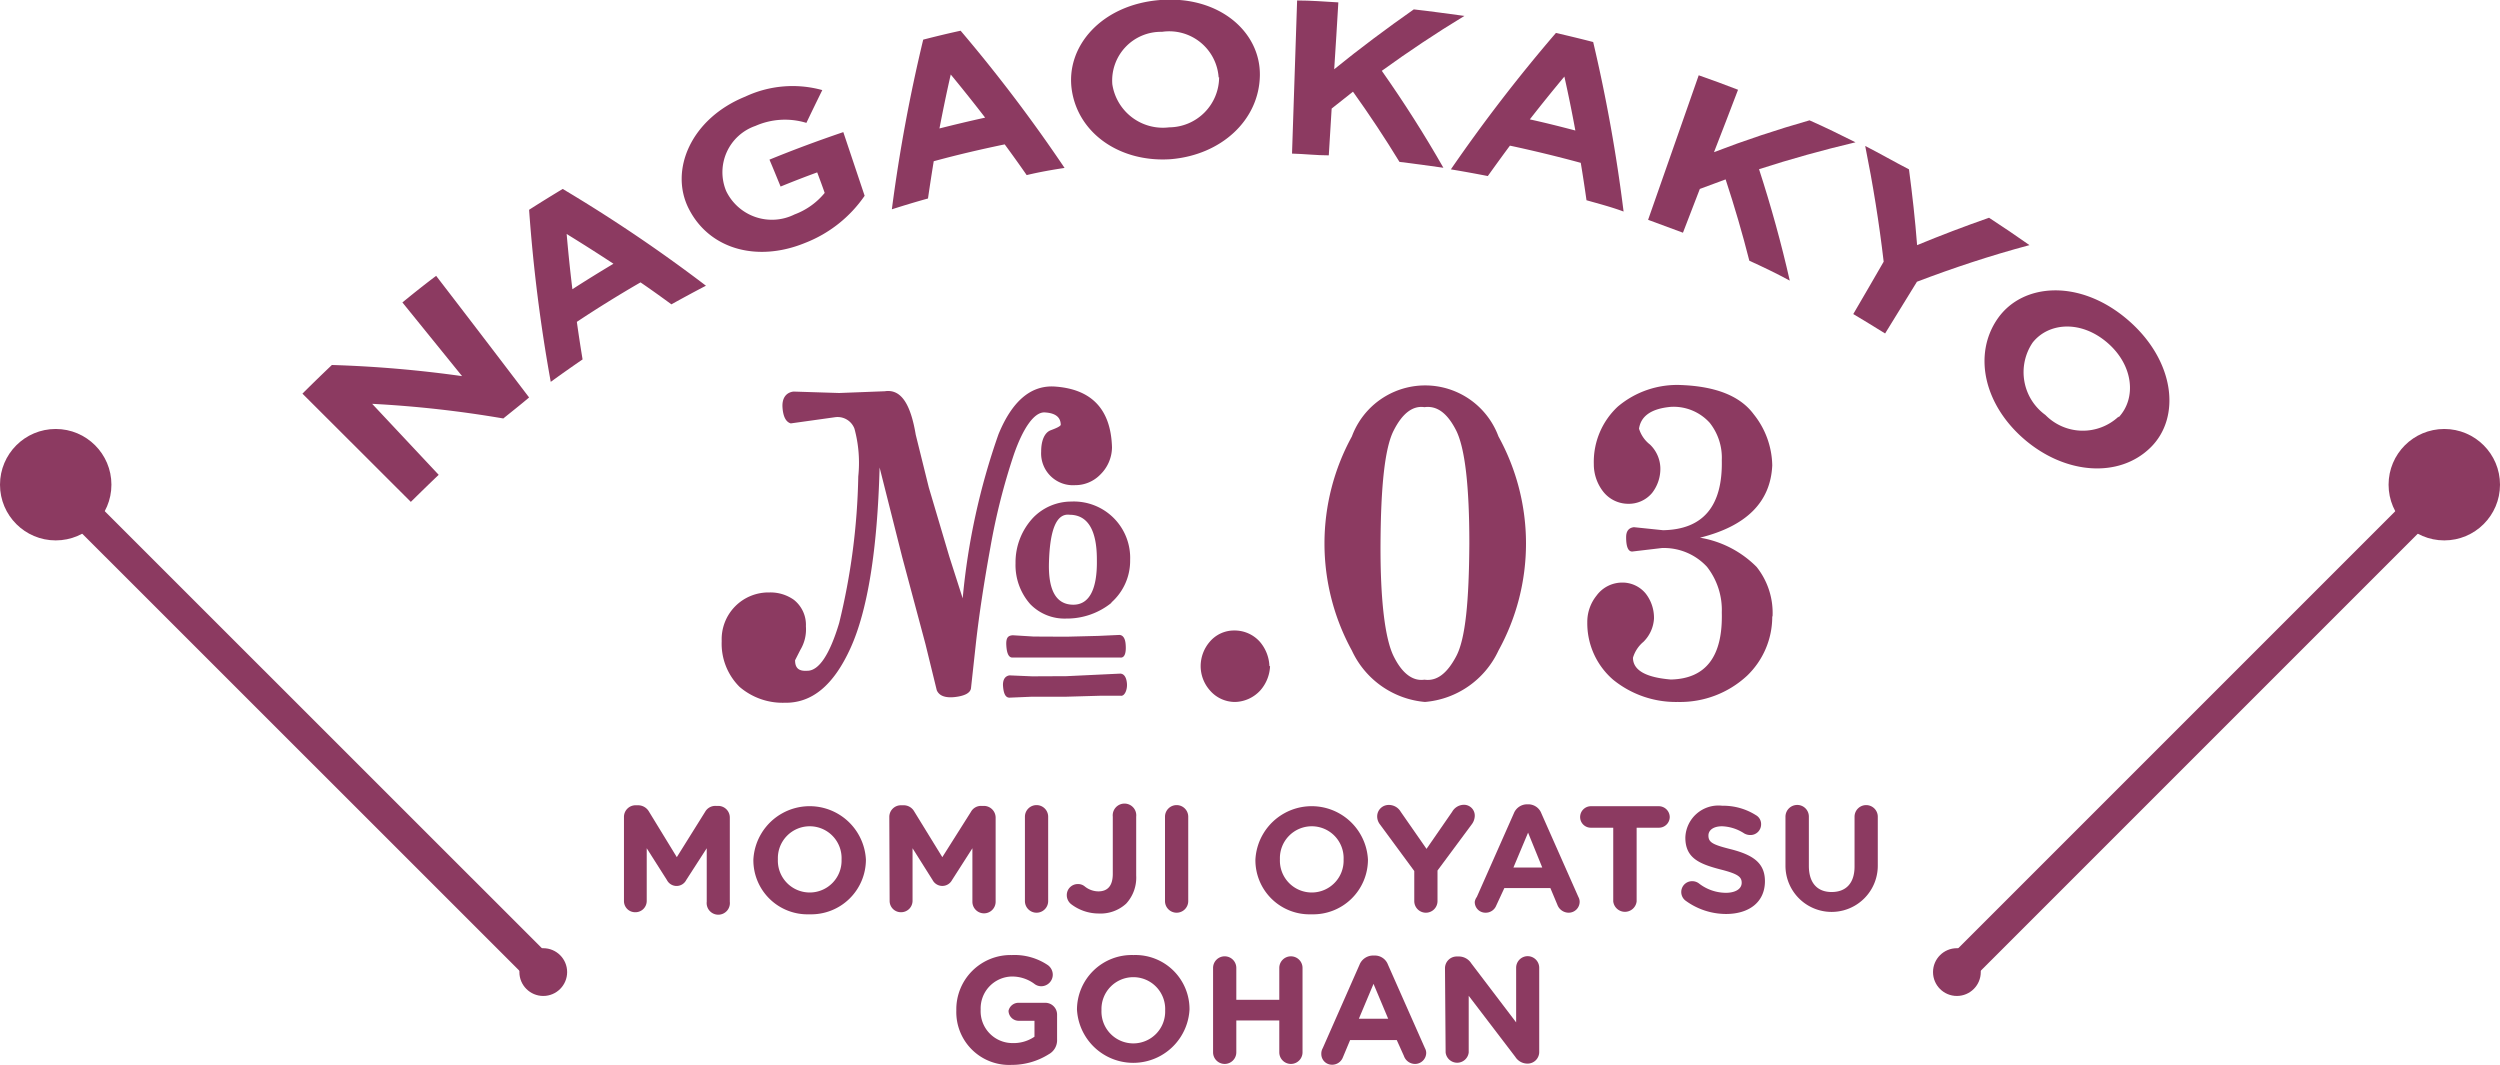 <svg height="66.9" viewBox="0 0 157.06 66.9" width="157.06" xmlns="http://www.w3.org/2000/svg"><g fill="#8c3a61"><path d="m69.12 29.82a2.19 2.19 0 0 1 -1.58.66 2 2 0 0 1 -2.13-2.11c0-.76.25-1.21.6-1.34s.57-.23.63-.33c0-.49-.33-.75-1-.79s-1.37 1-1.94 2.63a40.07 40.07 0 0 0 -1.48 5.85q-.6 3.3-.9 5.93l-.32 2.93c-.05.29-.4.47-1 .54s-1-.07-1.15-.43l-.71-2.9-1.46-5.46-1.42-5.63c-.14 5.21-.76 9-1.83 11.35s-2.43 3.47-4.16 3.43a4.15 4.15 0 0 1 -2.81-1 3.82 3.82 0 0 1 -1.12-2.87 2.94 2.94 0 0 1 3-3.06 2.54 2.54 0 0 1 1.53.46 2 2 0 0 1 .76 1.67 2.5 2.5 0 0 1 -.35 1.48l-.33.65c0 .48.22.7.77.66.72 0 1.4-1 2-3a41.75 41.75 0 0 0 1.2-9.21 8.18 8.18 0 0 0 -.24-3 1.13 1.13 0 0 0 -1.21-.72l-2.79.39c-.31-.09-.48-.43-.52-1s.21-.94.69-1l2.87.09 2.87-.11c1-.15 1.61.76 1.94 2.73l.82 3.31 1.29 4.35.84 2.62a42.79 42.79 0 0 1 2.25-10.31q1.27-3.09 3.47-3c2.37.14 3.59 1.42 3.66 3.82a2.42 2.42 0 0 1 -.74 1.72zm1.29 13.89h-1.31l-2.1.06h-2.16l-1.42.06c-.24 0-.38-.23-.41-.8 0-.36.15-.56.41-.6l1.42.06 2.16-.01 3.37-.16c.25 0 .4.24.43.63s-.15.8-.39.76zm0-2.4h-1.31-4.16-1.34c-.22 0-.35-.24-.38-.77s.15-.61.41-.63l1.31.08 2.06.01 2-.05 1.31-.06c.26 0 .39.25.41.63.04.57-.1.82-.34.79zm-.57-3.45a4.44 4.44 0 0 1 -2.85 1 3 3 0 0 1 -2.27-.91 3.71 3.71 0 0 1 -.92-2.57 4.1 4.1 0 0 1 1.12-2.87 3.34 3.34 0 0 1 2.38-1 3.54 3.54 0 0 1 3.7 3.67 3.5 3.5 0 0 1 -1.19 2.68zm-.93-2.71c0-1.86-.58-2.8-1.7-2.81-.82-.11-1.25.88-1.31 3-.05 1.75.45 2.63 1.5 2.65s1.54-1 1.51-2.82z"/><path d="m79.79 41.85a2.46 2.46 0 0 1 -.6 1.51 2.22 2.22 0 0 1 -1.59.74 2.08 2.08 0 0 1 -1.6-.74 2.31 2.31 0 0 1 -.57-1.51 2.35 2.35 0 0 1 .57-1.53 2 2 0 0 1 1.56-.71 2.12 2.12 0 0 1 1.59.71 2.49 2.49 0 0 1 .6 1.53z"/><path d="m94.14 40.87a5.61 5.61 0 0 1 -4.62 3.23 5.6 5.6 0 0 1 -4.59-3.23 14 14 0 0 1 0-13.45 4.91 4.91 0 0 1 9.21 0 13.94 13.94 0 0 1 0 13.45zm-1.83-6.73q0-5.41-.82-7.08c-.55-1.09-1.2-1.59-2-1.48-.74-.11-1.39.39-1.94 1.48s-.8 3.47-.82 7.08.29 6 .82 7.08 1.2 1.59 1.94 1.48c.77.11 1.42-.38 2-1.48s.8-3.47.82-7.08z"/><path d="m111.34 38.74a5.14 5.14 0 0 1 -1.58 3.71 6.18 6.18 0 0 1 -4.35 1.65 6.25 6.25 0 0 1 -4.07-1.4 4.69 4.69 0 0 1 -1.62-3.61 2.63 2.63 0 0 1 .58-1.67 2 2 0 0 1 1.58-.82 1.89 1.89 0 0 1 1.51.69 2.48 2.48 0 0 1 .52 1.58 2.24 2.24 0 0 1 -.66 1.45 2.07 2.07 0 0 0 -.66 1c0 .79.81 1.24 2.38 1.37 2.21-.05 3.27-1.46 3.2-4.21a4.4 4.4 0 0 0 -.93-2.87 3.68 3.68 0 0 0 -2.84-1.18l-1.86.22c-.26 0-.38-.32-.38-.9 0-.38.16-.59.49-.63l1.83.19q3.78-.07 3.69-4.4a3.53 3.53 0 0 0 -.76-2.35 3.06 3.06 0 0 0 -2.44-1c-1.22.11-1.88.57-2 1.37a2 2 0 0 0 .69 1 2.12 2.12 0 0 1 .65 1.45 2.47 2.47 0 0 1 -.52 1.59 1.91 1.91 0 0 1 -1.53.68 2 2 0 0 1 -1.56-.79 2.79 2.79 0 0 1 -.57-1.7 4.75 4.75 0 0 1 1.5-3.61 5.77 5.77 0 0 1 4-1.36q3.28.13 4.54 1.83a5.27 5.27 0 0 1 1.17 3.22q-.16 3.45-4.54 4.54a6.52 6.52 0 0 1 3.56 1.84 4.64 4.64 0 0 1 1 3.09z"/><path d="m31.62 26.29a70.38 70.38 0 0 0 -8.24-.92l4.18 4.46c-.59.56-1.17 1.13-1.75 1.7l-6.81-6.8c.61-.61 1.23-1.21 1.85-1.8a74.72 74.72 0 0 1 8.18.7l-3.75-4.63c.7-.57 1.4-1.13 2.12-1.67q2.93 3.81 5.84 7.64c-.54.46-1.08.88-1.62 1.32z"/><path d="m42.18 19.12c-.64-.47-1.28-.93-1.94-1.38-1.35.78-2.69 1.61-4 2.48.11.79.23 1.57.36 2.36-.67.46-1.34.93-2 1.41a100.37 100.37 0 0 1 -1.36-10.81c.7-.45 1.4-.88 2.11-1.31a95.25 95.25 0 0 1 9 6.08c-.73.38-1.45.77-2.17 1.17zm-6.58-4.42c.1 1.16.22 2.32.36 3.47.85-.55 1.71-1.08 2.58-1.6-.97-.64-1.95-1.26-2.94-1.87z"/><path d="m50.58 15.26c-3 1.23-6 .41-7.3-2.13-1.25-2.43.13-5.68 3.54-7.06a7 7 0 0 1 4.84-.41c-.34.69-.67 1.37-1 2.06a4.6 4.6 0 0 0 -3.2.19 3.08 3.08 0 0 0 -1.84 4.09 3.19 3.19 0 0 0 4.3 1.47 4.45 4.45 0 0 0 1.89-1.35c-.15-.44-.31-.86-.47-1.29-.77.28-1.54.58-2.3.89-.23-.56-.46-1.13-.7-1.69 1.54-.63 3.08-1.2 4.64-1.73l1.34 4a8.1 8.1 0 0 1 -3.74 2.96z"/><path d="m64.5 11c-.45-.65-.91-1.29-1.38-1.93-1.49.31-3 .66-4.46 1.06q-.19 1.17-.36 2.34c-.76.21-1.52.44-2.27.68a101.67 101.67 0 0 1 1.97-10.66c.78-.2 1.56-.39 2.35-.56a96.65 96.65 0 0 1 6.53 8.62c-.79.12-1.59.26-2.38.45zm-4.77-6.32c-.26 1.13-.49 2.26-.71 3.39.95-.24 1.91-.47 2.87-.68-.7-.91-1.42-1.81-2.16-2.71z"/><path d="m73.56 10c-3.18.22-5.8-1.6-6.22-4.31-.43-2.77 1.87-5.41 5.56-5.69s6.3 2 6.25 4.75c-.05 2.79-2.41 4.98-5.59 5.25zm3-5.13a3.11 3.11 0 0 0 -3.56-2.87 3.06 3.06 0 0 0 -3.12 3.29 3.21 3.21 0 0 0 3.57 2.71 3.16 3.16 0 0 0 3.14-3.15z"/><path d="m87.92 10.17q-1.36-2.23-2.92-4.41l-1.34 1.06-.18 2.94c-.77 0-1.54-.09-2.31-.11.11-3.21.21-6.42.32-9.62.86 0 1.73.07 2.59.12-.08 1.4-.17 2.8-.26 4.2 1.6-1.3 3.29-2.56 5-3.76 1.08.12 2.12.27 3.18.41-1.8 1.09-3.53 2.25-5.19 3.45q2.11 3 3.87 6.09c-.93-.13-1.84-.26-2.76-.37z"/><path d="m99.67 12.58c-.11-.78-.23-1.57-.36-2.35-1.47-.4-3-.77-4.45-1.08-.47.63-.93 1.27-1.39 1.91-.77-.15-1.54-.29-2.32-.42a100.34 100.34 0 0 1 6.6-8.57c.78.18 1.57.37 2.34.57a100 100 0 0 1 1.91 10.65c-.78-.29-1.56-.49-2.33-.71zm-1.39-7.77c-.74.89-1.47 1.79-2.17 2.69 1 .22 1.91.45 2.86.7q-.31-1.69-.69-3.39z"/><path d="m109.9 16.38c-.43-1.7-.93-3.41-1.49-5.11l-1.62.6c-.36.92-.71 1.83-1.06 2.75l-2.19-.81 3.18-9.08c.83.29 1.65.59 2.47.91-.5 1.31-1 2.62-1.51 3.92q2.91-1.12 6-2c1 .44 1.93.9 2.89 1.38q-3.12.74-6.06 1.69 1.14 3.51 1.93 7c-.83-.45-1.68-.86-2.54-1.25z"/><path d="m120.43 17.7-2 3.25c-.67-.42-1.35-.83-2-1.22.64-1.1 1.28-2.19 1.91-3.29-.28-2.41-.67-4.84-1.16-7.27.92.47 1.84 1 2.75 1.47.21 1.59.39 3.18.51 4.76 1.48-.61 3-1.19 4.52-1.72.85.55 1.7 1.13 2.54 1.72-2.5.67-4.81 1.44-7.07 2.3z"/><path d="m127.19 27.61c-2.57-2.2-3.25-5.38-1.67-7.62 1.58-2.23 5.16-2.46 8.14.09s3.39 6.15 1.43 8.05c-1.97 1.92-5.33 1.68-7.9-.52zm5.91-1.39c1.13-1.2.94-3.28-.72-4.7s-3.68-1.26-4.68 0a3.32 3.32 0 0 0 .8 4.55 3.29 3.29 0 0 0 4.6.1z"/><path d="m39.2 51.33a.73.73 0 0 1 .73-.74h.16a.79.79 0 0 1 .67.38l1.76 2.88 1.78-2.85a.73.73 0 0 1 .66-.37h.16a.73.73 0 0 1 .73.74v5.28a.73.73 0 1 1 -1.45 0v-3.36l-1.29 2a.68.68 0 0 1 -1.21 0l-1.27-2v3.31a.71.71 0 0 1 -.72.71.7.7 0 0 1 -.71-.71z"/><path d="m47.33 54a3.54 3.54 0 0 1 7.07 0 3.44 3.44 0 0 1 -3.55 3.44 3.4 3.4 0 0 1 -3.52-3.44zm5.54 0a2 2 0 0 0 -2-2.09 2 2 0 0 0 -2 2.07 2 2 0 0 0 2 2.09 2 2 0 0 0 2-2.07z"/><path d="m55.87 51.33a.73.73 0 0 1 .73-.74h.17a.76.76 0 0 1 .66.38l1.77 2.88 1.8-2.85a.72.72 0 0 1 .65-.37h.16a.74.74 0 0 1 .74.74v5.28a.73.73 0 1 1 -1.46 0v-3.36l-1.28 2a.69.69 0 0 1 -1.22 0l-1.26-2v3.31a.72.72 0 0 1 -.73.71.71.71 0 0 1 -.71-.71z"/><path d="m64.39 51.31a.73.73 0 1 1 1.46 0v5.3a.73.73 0 0 1 -1.46 0z"/><path d="m67.29 56.8a.72.72 0 0 1 -.27-.56.69.69 0 0 1 .69-.7.65.65 0 0 1 .44.15 1.38 1.38 0 0 0 .85.31c.57 0 .91-.33.91-1.1v-3.59a.74.74 0 1 1 1.47 0v3.69a2.41 2.41 0 0 1 -.63 1.77 2.38 2.38 0 0 1 -1.73.62 2.85 2.85 0 0 1 -1.73-.59z"/><path d="m73.19 51.31a.73.73 0 1 1 1.46 0v5.3a.73.73 0 0 1 -1.46 0z"/><path d="m78.87 54a3.54 3.54 0 0 1 7.07 0 3.44 3.44 0 0 1 -3.55 3.44 3.4 3.4 0 0 1 -3.52-3.44zm5.54 0a2 2 0 0 0 -2-2.09 2 2 0 0 0 -2 2.07 2 2 0 0 0 2 2.09 2 2 0 0 0 2-2.07z"/><path d="m88.85 54.72-2.15-2.92a.82.82 0 0 1 -.18-.52.72.72 0 0 1 .73-.71.86.86 0 0 1 .75.43l1.62 2.33 1.61-2.33a.86.86 0 0 1 .71-.44.68.68 0 0 1 .71.72.93.93 0 0 1 -.19.51l-2.15 2.9v1.92a.73.73 0 0 1 -1.46 0z"/><path d="m92.78 56.35 2.32-5.24a.9.9 0 0 1 .85-.58h.05a.88.88 0 0 1 .84.58l2.32 5.24a.63.63 0 0 1 .08.29.69.69 0 0 1 -.69.7.76.76 0 0 1 -.71-.5l-.44-1.05h-2.89l-.51 1.1a.71.71 0 0 1 -.67.45.67.67 0 0 1 -.68-.68.69.69 0 0 1 .13-.31zm4.11-1.85-.89-2.19-.92 2.19z"/><path d="m101.35 52h-1.41a.67.67 0 0 1 -.67-.67.68.68 0 0 1 .67-.68h4.28a.69.69 0 0 1 .68.68.68.68 0 0 1 -.68.67h-1.4v4.63a.74.74 0 0 1 -1.47 0z"/><path d="m105.89 56.58a.68.68 0 0 1 .41-1.22.7.7 0 0 1 .42.13 2.79 2.79 0 0 0 1.7.6c.6 0 1-.24 1-.63 0-.37-.23-.56-1.34-.84-1.34-.35-2.2-.72-2.2-2a2.08 2.08 0 0 1 2.32-2 3.84 3.84 0 0 1 2.11.59.64.64 0 0 1 .33.58.67.67 0 0 1 -.69.67.79.79 0 0 1 -.37-.1 2.71 2.71 0 0 0 -1.39-.45c-.57 0-.86.26-.86.58 0 .44.28.58 1.44.87 1.34.35 2.11.84 2.11 2 0 1.32-1 2.06-2.45 2.06a4.32 4.32 0 0 1 -2.54-.84z"/><path d="m112.17 54.43v-3.12a.74.74 0 0 1 .74-.74.73.73 0 0 1 .73.74v3.09c0 1.08.54 1.64 1.43 1.64s1.44-.54 1.44-1.6v-3.13a.73.73 0 1 1 1.46 0v3.08a2.9 2.9 0 1 1 -5.8 0z"/><path d="m60.08 63.48a3.41 3.41 0 0 1 3.49-3.48 3.75 3.75 0 0 1 2.27.64.75.75 0 0 1 .3.59.73.73 0 0 1 -.72.73.71.71 0 0 1 -.45-.16 2.34 2.34 0 0 0 -1.45-.45 2 2 0 0 0 -1.91 2.07 2 2 0 0 0 2 2.11 2.32 2.32 0 0 0 1.38-.4v-1h-.99a.64.64 0 0 1 -.64-.63.64.64 0 0 1 .64-.5h1.68a.74.74 0 0 1 .73.74v1.56a1 1 0 0 1 -.52.93 4.35 4.35 0 0 1 -2.33.67 3.32 3.32 0 0 1 -3.48-3.42z"/><path d="m67.66 63.48a3.44 3.44 0 0 1 3.55-3.48 3.4 3.4 0 0 1 3.52 3.42 3.54 3.54 0 0 1 -7.07 0zm5.54 0a2 2 0 0 0 -2-2.09 2 2 0 0 0 -2 2.07 2 2 0 0 0 2 2.09 2 2 0 0 0 2-2.07z"/><path d="m76.21 60.81a.73.73 0 1 1 1.46 0v2h2.7v-2a.73.73 0 1 1 1.46 0v5.3a.73.73 0 1 1 -1.46 0v-2h-2.7v2a.73.73 0 0 1 -1.46 0z"/><path d="m83.1 65.85 2.31-5.24a.92.92 0 0 1 .86-.58h.09a.88.88 0 0 1 .84.58l2.32 5.24a.63.63 0 0 1 .08.29.7.7 0 0 1 -.7.7.74.74 0 0 1 -.7-.5l-.45-1h-2.93l-.46 1.1a.72.72 0 0 1 -.68.45.67.67 0 0 1 -.67-.68.69.69 0 0 1 .09-.36zm4.11-1.85-.92-2.19-.92 2.19z"/><path d="m90.78 60.83a.74.74 0 0 1 .73-.74h.16a.93.93 0 0 1 .76.43l2.82 3.71v-3.43a.73.73 0 0 1 .72-.73.73.73 0 0 1 .73.73v5.29a.73.73 0 0 1 -.74.73.9.9 0 0 1 -.76-.42l-2.93-3.84v3.56a.73.73 0 0 1 -1.45 0z"/></g><path d="m3.5 30.45 30.63 30.62" fill="none" stroke="#8c3a61" stroke-linecap="round" stroke-miterlimit="10" stroke-width="2"/><path d="m153.56 30.45-30.62 30.62" fill="none" stroke="#8c3a61" stroke-linecap="round" stroke-miterlimit="10" stroke-width="2"/><circle cx="153.56" cy="30.45" fill="#8c3a61" r="3.5"/><circle cx="3.5" cy="30.45" fill="#8c3a61" r="3.5"/><circle cx="122.94" cy="61.07" fill="#8c3a61" r="1.5"/><circle cx="34.13" cy="61.07" fill="#8c3a61" r="1.5"/></svg>
